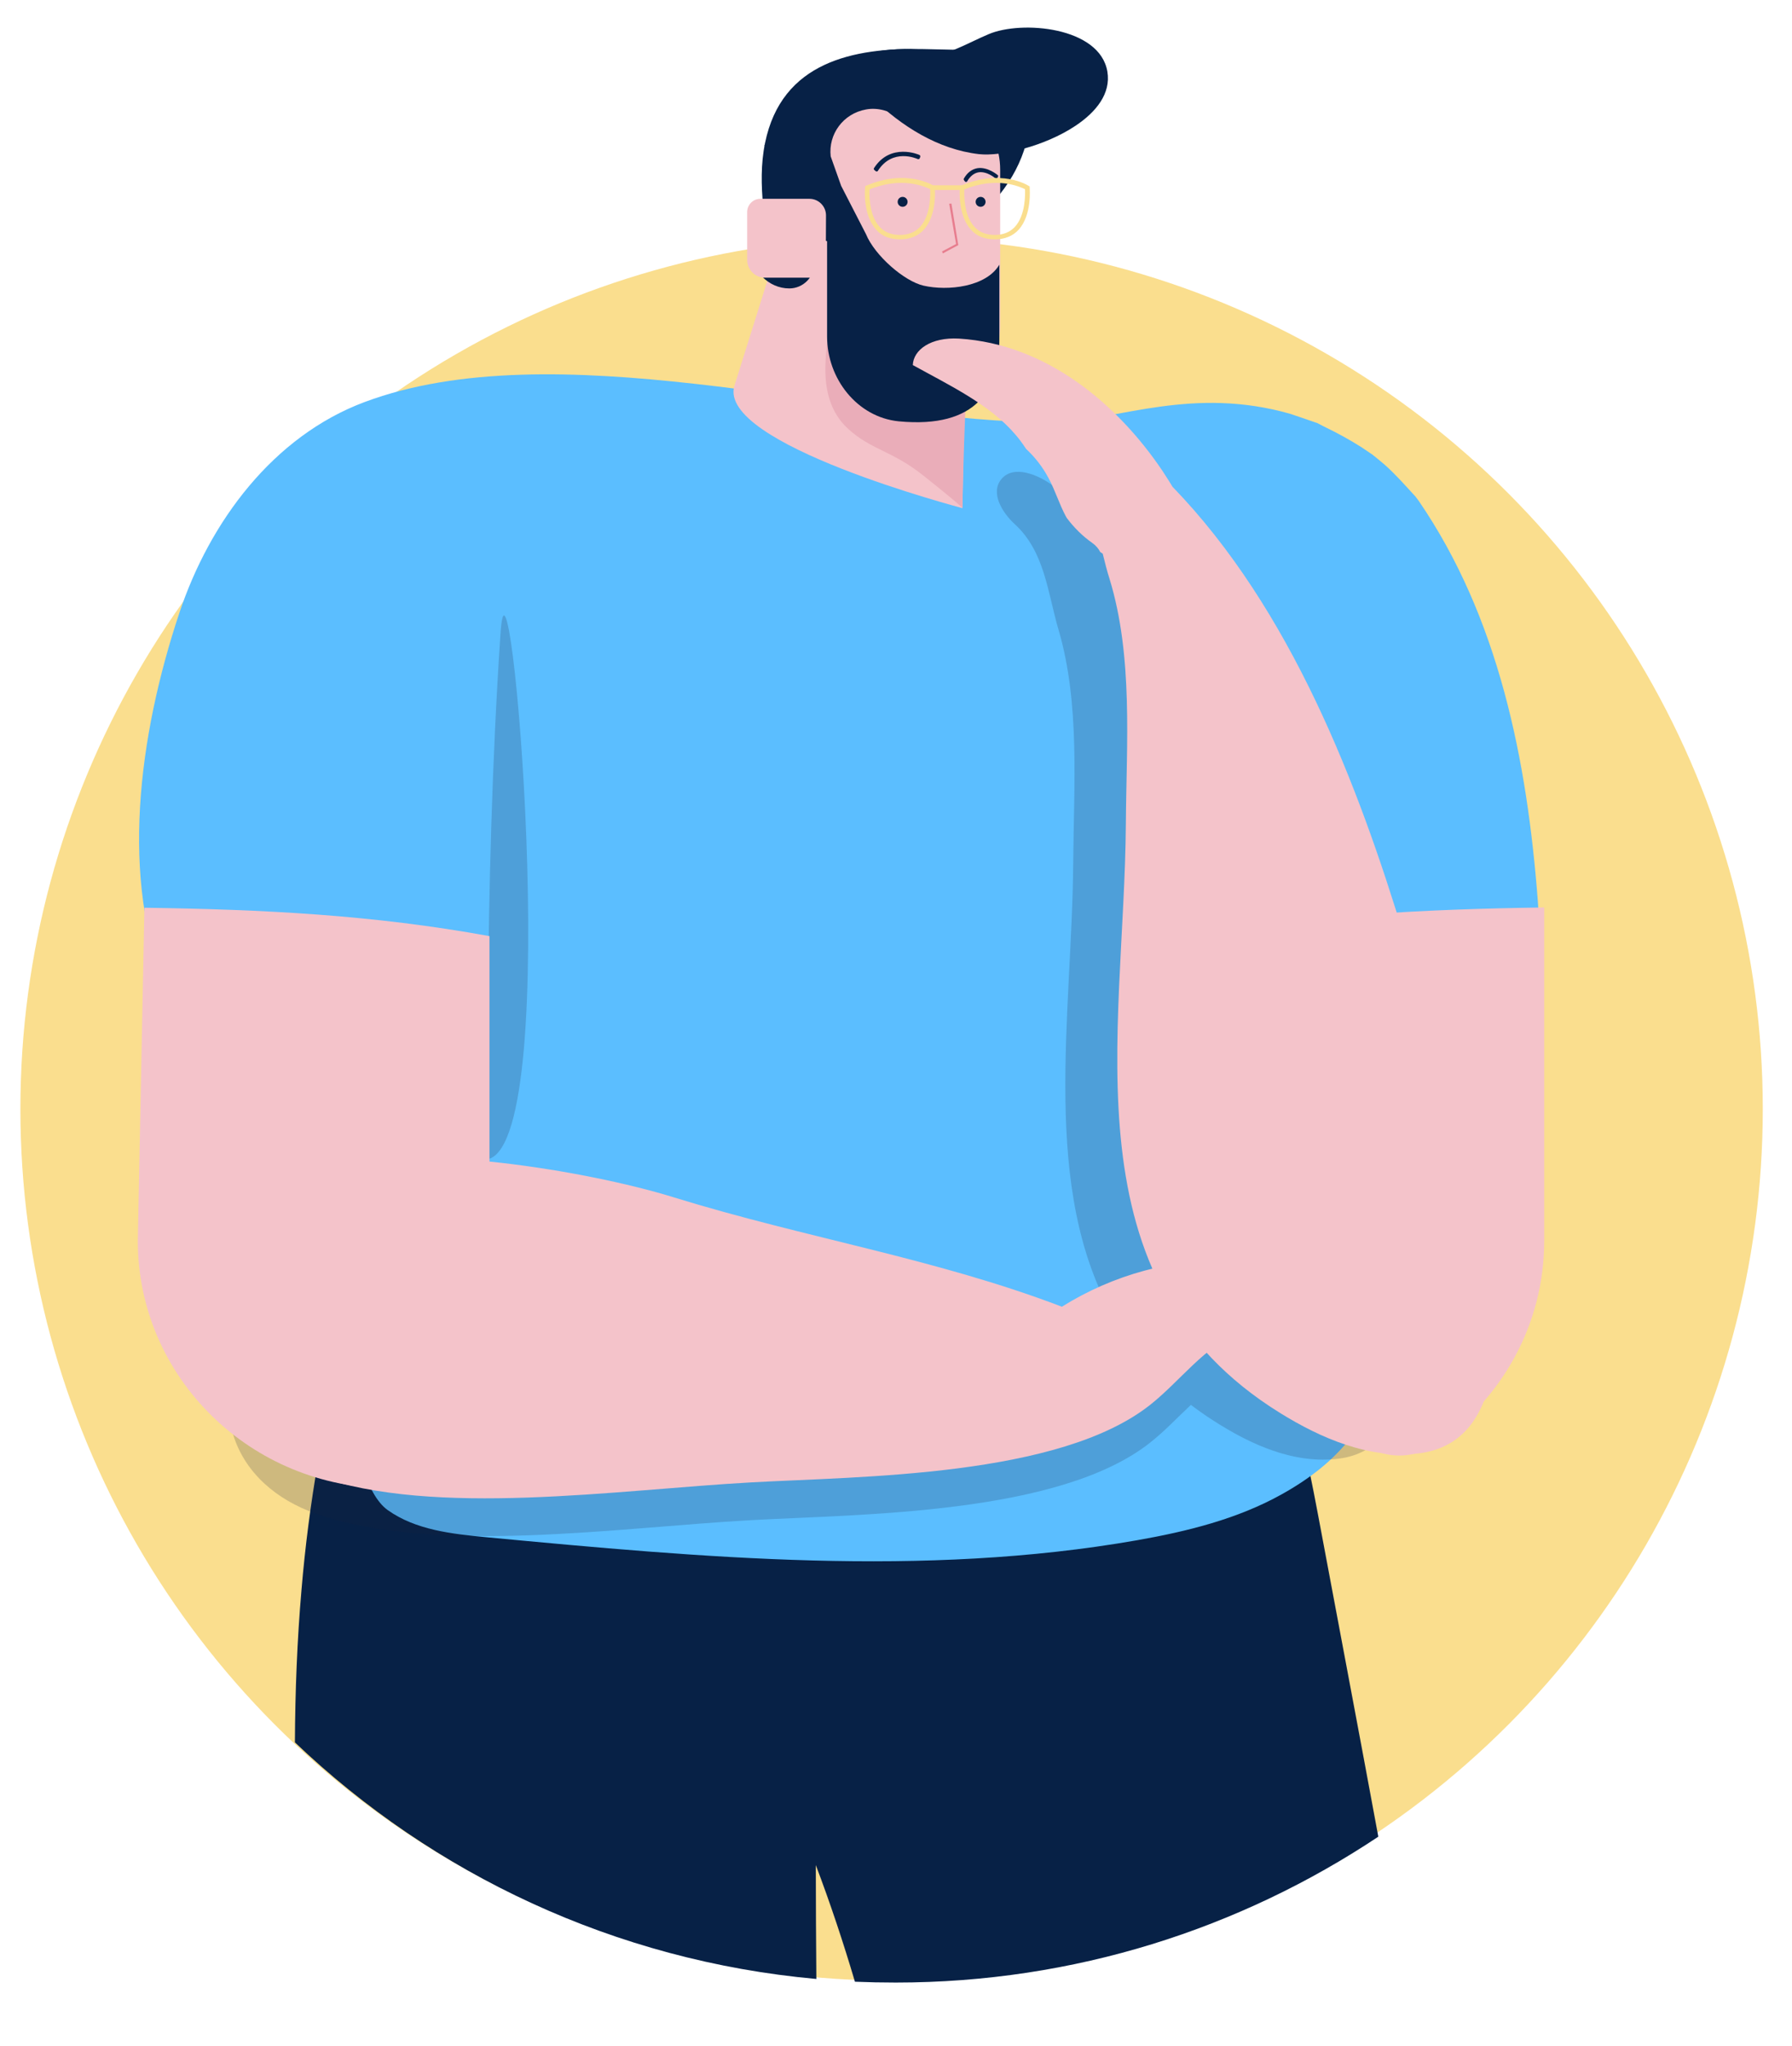 <?xml version="1.0" encoding="utf-8"?>
<!-- Generator: Adobe Illustrator 24.0.1, SVG Export Plug-In . SVG Version: 6.00 Build 0)  -->
<svg version="1.1" id="Layer_1" xmlns="http://www.w3.org/2000/svg" xmlns:xlink="http://www.w3.org/1999/xlink" x="0px" y="0px"
	 viewBox="0 0 650.2 742" style="enable-background:new 0 0 650.2 742;" xml:space="preserve">
<style type="text/css">
	.st0{fill:#FADE8E;}
	.st1{fill:#072146;}
	.st2{fill:#5BBEFF;}
	.st3{fill:#F4C3CA;}
	.st4{fill:#EAADB9;}
	.st5{fill:#E77D8E;}
	.st6{opacity:0.52;}
	.st7{opacity:0.73;}
	.st8{opacity:0.5;fill:#161F3A;enable-background:new    ;}
</style>
<g id="Layer_1_1_">
	<circle class="st0" cx="323.5" cy="402.2" r="316.1"/>
	<path class="st1" d="M354.3,383.8c-9.7-2-21-4-33-5.5c-2.5-0.3-5-0.6-7.6-0.8c-11.7-1.2-24-1.8-36.1-1.4
		c-20.7,0.6-32.4,5.8-40.4,14.7c-9.9-2.3-21.3-1.3-36.2,3.7c-52.2,17.8-75.2,76.3-85.6,135.5c-2.7,15.5-4.7,31-6,46.5
		c-1.6,18.4-2.3,36.9-2.4,55.4c50.2,47.8,116.1,79.2,189.2,85.8c-0.1-13.8-0.2-27.5-0.2-41.3c5.2,13.7,9.9,27.8,14.2,42.3
		c4.9,0.2,9.8,0.3,14.8,0.3c64.8,0,124.9-19.5,175.1-52.9c-7.2-39-14.6-77.9-21.9-116.9C461.7,461.3,439,401.2,354.3,383.8z"/>
	<g>
		<g>
			<g>
				<g>
					<g>
						<g>
							<g>
								<g>
									<path class="st1" d="M159.2,517.8c7.6,1.5,15.4,2.5,22.8,3.2c43.6,4.3,87.7,6.9,131,3.7c8.6-0.6,17.3-1.4,25.8-2.6
										c18.6-2.4,47-6.9,73.2-15.1c-5-34.9-28.5-66-59.1-83.9c-31.5-18.4-69.6-23.6-105.8-19.1c-16.6,2.1-33.6,6.5-46.5,17.1
										C180.6,437.5,169.1,488.8,159.2,517.8z"/>
								</g>
							</g>
						</g>
					</g>
				</g>
			</g>
		</g>
	</g>
	<g>
		<g>
			<g>
				<path class="st2" d="M558,327.1c-3.9-51.7-14.3-103.2-43.2-145.4c-0.4-0.5-0.8-1.1-1.2-1.6c-3.6-3.9-7-7.8-11-11.4
					c-0.7-0.6-3.3-2.8-4.6-3.8c-1.2-0.8-3.4-2.3-4-2.7c-4.4-2.8-9-5.3-13.8-7.6c-1.2-0.6-1.9-1-2.3-1.2c-0.3-0.1-0.7-0.2-1.5-0.5
					c-2.7-0.9-5.4-1.9-8.2-2.8c-35.2-10.1-62.6,2.1-83.8,2.9c-1.7-0.2-3.5-0.3-5.2-0.5l0.2,0.6c-1.5,0-3,0-4.5,0
					c-72.1-1.7-174.1-32.9-242.6-7.3c-33.2,12.4-56.2,43.4-67.2,76.4c-15,44.9-21.6,97.2-4.5,136.9c14.6,33.9,35,64.8,51.6,97.7
					c10.4,20.7,13.2,79.9,28.4,90.8c10.2,7.3,23.4,8.7,35.9,9.9c78.6,7.4,158.3,14.7,236,1.1c18.2-3.2,36.5-7.7,52.6-16.7
					c42-23.4,36.1-52.9,48.8-90.4c11.7-34.4,44.7-63,43.6-101.9C557.1,331.6,559.4,345.2,558,327.1z"/>
			</g>
		</g>
	</g>
	<g>
		<g>
			<g>
				<g>
					<g>
						<g>
							<g>
								<g>
									<path class="st1" d="M325.7,94.8c26.5-8.3,52.1-30.8,47.7-61.8c-0.5-3.5-1.5-7.2-3.8-9.8c-3.9-4.4-10.4-4.8-16.2-5
										c-6.1-0.1-12.2-0.3-18.3-0.4c-25.5-0.6-51.5,4.7-57.5,34c-1.6,7.7-1.4,15.4-0.7,23.2c0.5,5.9-0.3,11.9,3,17.1
										c4.6,7.2,13.8,9.5,22.2,10c5.5,0.3,11,0.2,16.5-0.5C319.5,98.6,321.8,96,325.7,94.8z"/>
								</g>
							</g>
						</g>
					</g>
				</g>
			</g>
		</g>
	</g>
	<path class="st3" d="M266.5,139.8L288.1,71V57c0-8.4,4.3-15.8,10.8-20.2l0.5-1.6c0.4,0.2,0.7,0.5,1.1,0.7c3.6-2,7.7-3.2,12-3.2H334
		c15.9,0,28.9,13,28.9,28.9v56.9c0,9.2-5.1,17.2-12.6,21.3l-0.4,3.8l-0.7,40.7C349.1,184.2,259.8,161,266.5,139.8z"/>
	<path id="XMLID_4_" class="st4" d="M307.7,155.5c8.4,7.7,15.9,7.9,27.1,16.8c4.8,3.8,12.4,9.9,14.4,11.9c0,0,0.7-40.7,2.7-62.4
		l-51.3-3.9C301.2,123.4,294.6,143.5,307.7,155.5z"/>
	<g>
		<g>
			<g>
				<g>
					<g>
						<g>
							<g>
								<g>
									<path class="st1" d="M335.1,103.6c-7-1.6-17.7-10.9-20.9-18.7l-9-17.5l-3.8-10.7c-0.9-8,4.5-15.5,12.8-17
										c4.2-0.8,8.6,0.5,12.1,2.9l7.6,5.2c8.1,2.7,17,4.5,23-0.4c2.5-2.1,4.2-4.8,5.2-7.9c-0.2-0.5-0.4-1-0.6-1.4
										c-1.9-3.4-2.8-7.1-2.9-10.9c-1.9-1.2-3.6-2.6-5.1-4l-4.3-1.6c-13.5-5.1-28.4-5.1-41.8,0.1l-14.3,5.5l-15.7,25.5l6.7,28.6
										l16,6.2v34.6c0,15.2,10.9,29.2,26,30.7c28.5,2.7,36.5-11.9,36.5-29.4V96C357.8,104.1,343.9,105.6,335.1,103.6z"/>
								</g>
							</g>
						</g>
					</g>
				</g>
			</g>
		</g>
	</g>
	<g>
		<g>
			<g>
				<g>
					<g>
						<g>
							<g>
								<g>
									<path class="st1" d="M295.5,88.7v6.7c0,5.1-4.1,9.2-9.1,9.2c-3.8,0-7.2-1.6-9.7-4.1V78.2c1.7-1.4,3.8-2.2,6.2-2.2
										c3.5,0,6.7,1.4,9,3.7C294.1,82,295.5,85.2,295.5,88.7z"/>
								</g>
							</g>
						</g>
					</g>
				</g>
			</g>
		</g>
	</g>
	<g>
		<g>
			<g>
				<g>
					<g>
						<g>
							<g>
								<g>
									<path class="st3" d="M299.6,100.7h-22.1c-3.5,0-6.4-2.9-6.4-6.4V76.9c0-2.6,2.1-4.8,4.8-4.8h17.8c3.3,0,6,2.7,6,6
										L299.6,100.7L299.6,100.7z"/>
								</g>
							</g>
						</g>
					</g>
				</g>
			</g>
		</g>
	</g>
	<g>
		<g>
			<g>
				<g>
					<path class="st1" d="M390.1,45.7c7.7-5.1,13-11.8,11.7-19.7c-2.7-16.3-31.2-18.7-43.1-13.6c-7.6,3.2-14.9,7.8-23.2,8.3
						c-4.9,0.3-9.8-0.9-14.5,0.1s-9.4,5.7-7.8,10.3c0.6,1.7,1.9,3.1,3.2,4.3c10.7,10.4,24,18.8,38.8,20.5
						C363.4,56.8,379.1,53,390.1,45.7z"/>
				</g>
			</g>
		</g>
	</g>
	<g>
		<circle id="XMLID_3_" class="st1" cx="355.8" cy="73.2" r="1.8"/>
		<circle id="XMLID_2_" class="st1" cx="327.5" cy="73.2" r="1.8"/>
		<g>
			<path class="st1" d="M354.6,61c3.8-0.6,7.4,2.5,7.4,2.5c0.2,0.1,0.2,0.4,0.1,0.6l-0.2,0.4c-0.1,0.2-0.2,0.3-0.3,0.3
				s-0.3,0-0.4-0.1s-3.1-2.7-6.2-2.2c-1.6,0.3-3,1.4-4.1,3.3c-0.1,0.1-0.2,0.2-0.4,0.2l0,0c-0.1,0-0.3-0.1-0.4-0.2l-0.3-0.4
				c-0.1-0.2-0.2-0.4-0.1-0.6C350.9,62.7,352.5,61.4,354.6,61z"/>
			<path class="st1" d="M317.1,61c6-9.4,16.4-4.9,16.5-4.8c0.1,0,0.2,0.2,0.3,0.3c0,0.1,0,0.3,0,0.4l-0.2,0.5c0,0.1-0.1,0.2-0.3,0.3
				c-0.1,0-0.3,0-0.4,0c-0.4-0.2-9.2-4.1-14.5,4.3c-0.1,0.1-0.2,0.2-0.3,0.2h-0.1c-0.1,0-0.2,0-0.3-0.1l-0.4-0.3
				C317,61.5,317,61.2,317.1,61z"/>
		</g>
		<g id="XMLID_1_">
			<polygon class="st5" points="342.1,91.9 341.8,91.2 346.9,88.5 344.4,73.9 345.2,73.8 347.7,88.9 			"/>
		</g>
		<g>
			<g>
				<path class="st0" d="M352.3,83.3c-4.9-5.4-4.1-14.9-4-15.3v-0.5l0.5-0.2c14.4-6.1,24-0.2,24.4,0.1l0.4,0.2V68
					c0,0.4,0.9,9.9-4,15.3c-2.1,2.3-5,3.5-8.6,3.5C357.3,86.8,354.4,85.7,352.3,83.3z M349.9,68.7c-0.1,2-0.2,9.3,3.6,13.5
					c1.8,2,4.3,3,7.4,3s5.6-1,7.4-3c3.8-4.2,3.7-11.7,3.6-13.6C370,67.7,361.6,63.9,349.9,68.7z"/>
			</g>
			<g>
				<path class="st0" d="M317.9,83.3c-4.9-5.4-4.1-14.9-4-15.3v-0.5l0.5-0.2c14.4-6.1,24-0.2,24.4,0.1l0.4,0.2V68
					c0,0.4,0.9,9.9-4,15.3c-2.1,2.3-5,3.5-8.6,3.5C322.9,86.8,320,85.7,317.9,83.3z M315.5,68.7c-0.1,2-0.2,9.3,3.6,13.5
					c1.8,2,4.3,3,7.4,3s5.6-1,7.4-3c3.8-4.2,3.7-11.7,3.6-13.6C335.6,67.7,327.2,63.9,315.5,68.7z"/>
			</g>
			<g>
				<rect x="338" y="67.2" class="st0" width="11.1" height="1.7"/>
			</g>
		</g>
	</g>
</g>
<g id="Layer_3" class="st6">
	<g class="st7">
		<path class="st8" d="M490.4,367.3c-0.2-0.6-0.5-1.2-0.8-1.8c0.1,0.4,0.3,0.8,0.4,1.2C490.2,366.9,490.3,367.1,490.4,367.3z"/>
		<path class="st8" d="M481,351.6c-17.8-61.4-45.2-134.2-98.6-175.2c-5.6-4.3-14.7-8-19.1-2.6c-4,4.9,0.2,12,4.9,16.3
			c10.9,10,11.9,24.8,15.9,38.4c7.8,26.6,5.5,56.6,5.3,84c-0.4,56.1-12.1,118.8,14.9,165.6c-6.6,2.6-13,5.7-19.1,9.5
			c-45.8-17.5-93-24.9-140.6-39.6c-33.2-10.3-95.3-19.5-117.7-11.3c-7,2.6-12.6,9-18,14.7c-18.8,19.8-30.8,47.5-24.3,68.9
			c4.3,14,15.9,23.7,29.9,28.6c43.3,15.2,109.1,5.1,158.2,2.4c39.8-2.2,111.6-2,144.6-28.1c5.2-4.1,9.9-9.1,14.8-13.7
			c2.5,1.9,5.2,3.8,8,5.6c13.6,8.8,29.5,16,45.7,13.9c14.1-1.8,21.3-12.3,24-27.4C517.5,458.2,488.2,376.3,481,351.6z"/>
		<path class="st8" d="M181.6,229.7c-6.4,95.3-4.2,190.6-4.2,190.6C204.9,411.8,184.7,182.1,181.6,229.7z"/>
	</g>
</g>
<g id="Layer_2_1_">
	<g>
		<g>
			<g>
				<path class="st3" d="M447.8,457.1c-21.9-0.9-44,5.2-62.5,16.8c-45.8-17.5-93-24.9-140.6-39.6C211.5,424,149.4,414.8,127,423
					c-7,2.6-12.6,9-18,14.7c-18.8,19.9-30.8,47.5-24.3,68.9c4.3,14,15.9,23.7,29.8,28.6c43.3,15.2,109.1,5.1,158.2,2.4
					c39.8-2.2,111.6-2,144.6-28.1c11-8.7,19.6-21.1,32.6-26.4c6.6-2.7,15.2-4.6,16.8-11.5C468.7,462.6,456.9,457.4,447.8,457.1z"/>
			</g>
		</g>
	</g>
	<g>
		<g>
			<g>
				<path class="st3" d="M52.4,329.2L50,450c0,49.6,41.1,89.8,91.7,89.8h35.9V339.5C135.5,331.8,95.2,329.8,52.4,329.2z"/>
			</g>
		</g>
	</g>
	<g>
		<g>
			<g>
				<path class="st3" d="M440,481c-0.2,1.7-0.1,3.6-0.2,5.3c0.2,0.8,0.4,1.7,0.6,2.6l0.1,0.1c0.8,1,1.6,2.5,2.2,3.6
					c2.7,2.8,5.4,5.5,8.2,8.1c0.5,0.4,1.6,1.3,2.3,1.8c0.8,0.6,1.7,1.2,2.5,1.8c3.7,2.5,7.6,4.9,11.5,7.1c7,4,14.4,7.5,21.8,10.8
					c1,0.4,2.9,1.2,3.4,1.4c2.3,0.9,4.5,1.8,6.8,2.7h0.1c7,2.7,14.9,1.9,21.2-2.3c24.1-16.2,39.8-43.3,39.8-74.1V329.1
					c-42.8,0.6-85.5,2.7-127.6,10.4V461C437.8,466.5,440.9,473.5,440,481z"/>
			</g>
		</g>
	</g>
	<g>
		<path class="st3" d="M519.8,356.3c-0.3-0.6-0.5-1.3-0.8-1.9c0.1,0.4,0.3,0.9,0.5,1.3C519.6,356,519.7,356.2,519.8,356.3z"/>
		<path class="st3" d="M509.5,339.8c-16.7-55.1-41-118.8-84.1-163.3c-1.1-1.9-2.4-3.8-3.6-5.7c-16.2-24.1-42-46-73.8-48
			c-10.3-0.6-16.6,4.1-16.8,9.6c13.2,7.3,28,14.3,37.3,25.3c1.4,1.6,2.6,3.3,3.8,5.1c3.2,3,5.9,6.4,8.1,10.5
			c2.5,4.6,3.9,9.5,6.4,14.1c0.1,0.2,0.2,0.3,0.3,0.5c2.5,3.3,5.5,6.4,9.2,9c1.4,1,2.3,2.1,2.9,3.3c0.3,0.2,0.6,0.4,0.9,0.6
			c0.8,3.1,1.5,6.1,2.5,9.2c8.6,28.1,6.1,59.8,5.9,88.6c-0.5,76.8-22.1,165.5,55.9,213.8c15,9.3,32.5,16.8,50.3,14.7
			c15.6-1.9,23.5-13,26.5-28.9C549.7,452.3,517.4,365.8,509.5,339.8z"/>
	</g>
</g>
</svg>
